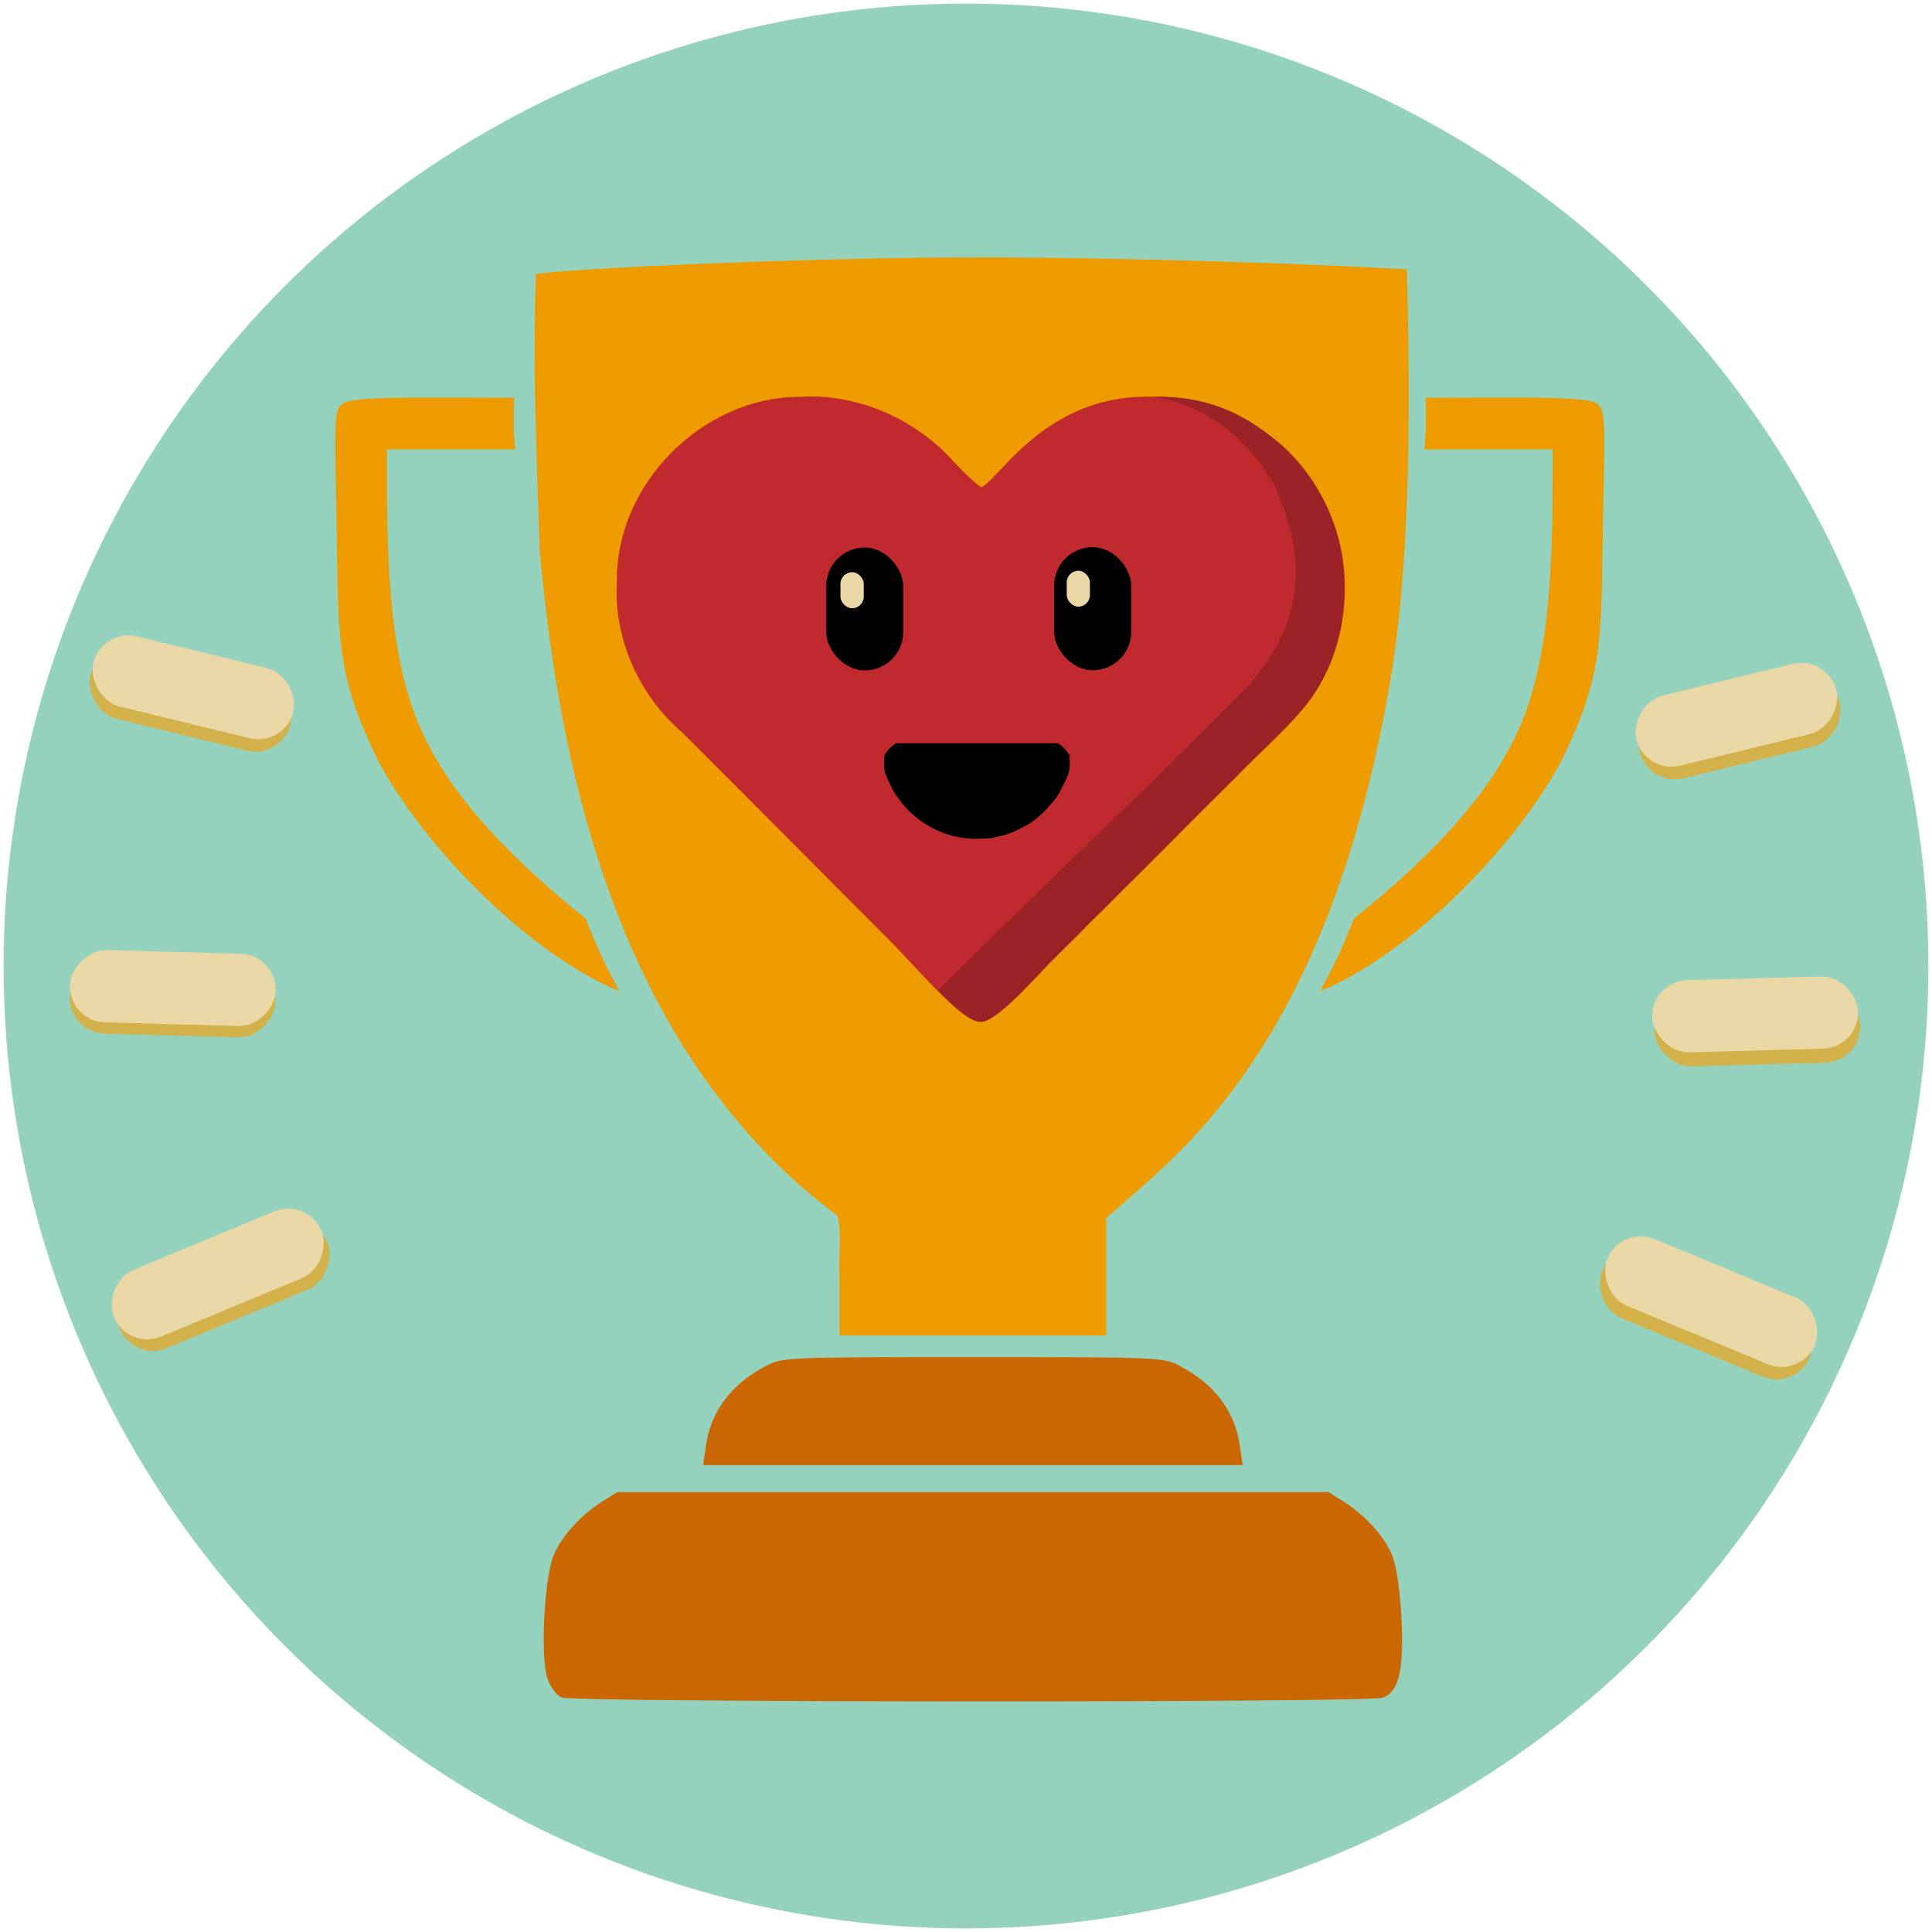 <?xml version="1.0" encoding="UTF-8" standalone="no"?>
<svg
   width="60"
   height="60"
   viewBox="0 0 284.201 284.201"
   version="1.1"
   id="svg5"
   xmlns="http://www.w3.org/2000/svg"
   xmlns:svg="http://www.w3.org/2000/svg">
  <defs
     id="defs2" />
  <g
     id="layer1"
     transform="translate(-143.328,-149.26)"
     style="display:inline">
    <circle
       style="fill:#94d2bd;fill-opacity:1;stroke:none;stroke-width:0.344;stroke-linecap:round;stroke-linejoin:round;stroke-miterlimit:4;stroke-dasharray:none;stroke-opacity:1"
       id="path3905"
       cx="285.428"
       cy="291.361"
       r="141.571" />
  </g>
  <g
     id="layer5"
     style="display:inline"
     transform="translate(-0.991,-0.33)">
    <g
       id="g4393-1-7"
       transform="matrix(1.885,0,0,1.885,-29.017,-64.465)"
       style="stroke-width:0.53">
      <path
         style="opacity:1;fill:#ee9b00;fill-opacity:1;stroke:none;stroke-width:0.182;stroke-linecap:round;stroke-linejoin:round;stroke-miterlimit:4;stroke-dasharray:none;stroke-opacity:1"
         d="m 81.435,133.98 c -0.119,-1.551 0.234,-3.328 -0.168,-4.745 C 73.333,123.373 67.702,114.946 64.162,105.82 60.611,96.79 58.946,87.098 58.045,77.47 57.795,70.431 57.488,62.788 57.747,55.75 61.181,55.293 78.317,54.505 90.985,54.467 c 12.668,-0.038 28.147,0.528 34.725,0.926 0.301,10.962 0.29,23.623 -1.486,33.181 -2.347,13.084 -6.917,26.511 -16.613,36.021 -1.712,1.695 -3.558,3.245 -5.362,4.84 v 9.154 H 81.435 Z"
         id="path76-6-9" />
      <path
         style="opacity:1;fill:#ee9b00;fill-opacity:1;stroke:none;stroke-width:0.182;stroke-linecap:round;stroke-linejoin:round;stroke-miterlimit:4;stroke-dasharray:none;stroke-opacity:1"
         d="m 45.487,93.852 c -3.601,-7.288 -3.098,-9.978 -3.325,-19.97 -0.157,-6.923 -0.118,-7.554 0.49,-8 0.484,-0.354 2.317,-0.493 6.843,-0.483 l 6.533,0.015 c -0.031,1.483 -0.069,2.627 0.109,4.031 h -5.011 -5.011 l 0.007,3.034 c 0.019,8.016 0.496,15.137 3.405,20.354 2.934,5.524 8.596,10.42 12.101,13.227 0.661,1.777 1.603,3.81 2.627,5.666 C 57.147,108.766 49.13,100.583 45.487,93.852 Z"
         id="path115-8-0" />
      <path
         style="fill:#ee9b00;fill-opacity:1;stroke:none;stroke-width:0.182;stroke-linecap:round;stroke-linejoin:round;stroke-miterlimit:4;stroke-dasharray:none;stroke-opacity:1"
         d="m 137.714,93.852 c 3.601,-7.288 3.098,-9.978 3.325,-19.97 0.157,-6.923 0.118,-7.554 -0.49,-8 -0.484,-0.354 -2.317,-0.493 -6.843,-0.483 l -6.533,0.015 c 0.031,1.483 0.069,2.627 -0.109,4.031 h 5.011 5.011 l -0.007,3.034 c -0.019,8.016 -0.496,15.137 -3.405,20.354 -2.934,5.524 -8.596,10.42 -12.101,13.227 -0.661,1.777 -1.603,3.81 -2.627,5.666 7.106,-2.96 15.124,-11.143 18.767,-17.874 z"
         id="path115-3-2-9" />
      <path
         style="opacity:1;fill:#ca6702;fill-opacity:1;stroke:none;stroke-width:0.182;stroke-linecap:round;stroke-linejoin:round;stroke-miterlimit:4;stroke-dasharray:none;stroke-opacity:1"
         d="m 71.02,147.138 c 0.388,-2.628 1.946,-4.712 4.573,-6.116 1.372,-0.734 1.49,-0.739 16.249,-0.739 14.759,0 14.877,0.005 16.249,0.739 2.627,1.404 4.185,3.488 4.573,6.116 l 0.232,1.569 H 91.842 70.789 Z"
         id="path154-6-2" />
      <path
         style="opacity:1;fill:#ca6702;fill-opacity:1;stroke:none;stroke-width:0.182;stroke-linecap:round;stroke-linejoin:round;stroke-miterlimit:4;stroke-dasharray:none;stroke-opacity:1"
         d="m 59.747,166.842 c -0.405,-0.163 -0.886,-0.82 -1.12,-1.528 -0.55,-1.665 -0.228,-7.829 0.5,-9.573 0.619,-1.483 2.139,-3.16 3.808,-4.202 l 1.156,-0.722 h 27.751 27.751 l 1.156,0.722 c 1.669,1.042 3.19,2.719 3.808,4.202 0.321,0.769 0.613,2.71 0.724,4.811 0.217,4.107 -0.178,5.826 -1.447,6.309 -1.038,0.395 -63.107,0.377 -64.087,-0.018 z"
         id="path193-7-6" />
    </g>
    <rect
       style="display:inline;fill:#d2b04a;fill-opacity:1;stroke:none;stroke-width:0.344;stroke-linecap:round;stroke-linejoin:round;stroke-miterlimit:4;stroke-dasharray:none;stroke-opacity:1"
       id="rect4027-5-6"
       width="33.073"
       height="10.625"
       x="-57.619"
       y="-193.311"
       ry="5.313"
       transform="matrix(0.924,-0.383,-0.382,-0.924,0,0)" />
    <rect
       style="display:inline;fill:#e9d8a6;fill-opacity:1;stroke:none;stroke-width:0.344;stroke-linecap:round;stroke-linejoin:round;stroke-miterlimit:4;stroke-dasharray:none;stroke-opacity:1"
       id="rect4027-5-6-2"
       width="33.073"
       height="10.625"
       x="-57.737"
       y="-191.412"
       ry="5.313"
       transform="matrix(0.924,-0.383,-0.382,-0.924,0,0)" />
    <rect
       style="display:inline;fill:#d2b04a;fill-opacity:1;stroke:none;stroke-width:0.344;stroke-linecap:round;stroke-linejoin:round;stroke-miterlimit:4;stroke-dasharray:none;stroke-opacity:1"
       id="rect4027-9-1"
       width="30.276"
       height="10.625"
       x="37.485"
       y="88.093"
       ry="5.313"
       transform="matrix(0.972,0.237,-0.237,0.972,0,0)" />
    <rect
       style="display:inline;fill:#e9d8a6;fill-opacity:1;stroke:none;stroke-width:0.344;stroke-linecap:round;stroke-linejoin:round;stroke-miterlimit:4;stroke-dasharray:none;stroke-opacity:1"
       id="rect4027-9-1-0"
       width="30.276"
       height="10.625"
       x="37.466"
       y="86.22"
       ry="5.313"
       transform="matrix(0.972,0.237,-0.237,0.972,0,0)" />
    <rect
       style="display:inline;fill:#d2b04a;fill-opacity:1;stroke:none;stroke-width:0.344;stroke-linecap:round;stroke-linejoin:round;stroke-miterlimit:4;stroke-dasharray:none;stroke-opacity:1"
       id="rect4027-9-5-2"
       width="30.276"
       height="10.625"
       x="15.348"
       y="-151.824"
       ry="5.313"
       transform="matrix(1,0.027,0.028,-1,0,0)" />
    <rect
       style="display:inline;fill:#e9d8a6;fill-opacity:1;stroke:none;stroke-width:0.344;stroke-linecap:round;stroke-linejoin:round;stroke-miterlimit:4;stroke-dasharray:none;stroke-opacity:1"
       id="rect4027-9-5-2-1"
       width="30.276"
       height="10.625"
       x="15.329"
       y="-150.165"
       ry="5.313"
       transform="matrix(1,0.027,0.028,-1,0,0)" />
    <rect
       style="display:inline;fill:#d2b04a;fill-opacity:1;stroke:none;stroke-width:0.344;stroke-linecap:round;stroke-linejoin:round;stroke-miterlimit:4;stroke-dasharray:none;stroke-opacity:1"
       id="rect4027-5-4-7"
       width="33.073"
       height="10.625"
       x="-323.274"
       y="-87.737"
       ry="5.313"
       transform="matrix(-0.924,-0.383,0.382,-0.924,0,0)" />
    <rect
       style="display:inline;fill:#e9d8a6;fill-opacity:1;stroke:none;stroke-width:0.344;stroke-linecap:round;stroke-linejoin:round;stroke-miterlimit:4;stroke-dasharray:none;stroke-opacity:1"
       id="rect4027-5-4-7-3"
       width="33.073"
       height="10.625"
       x="-323.282"
       y="-85.745"
       ry="5.313"
       transform="matrix(-0.924,-0.383,0.382,-0.924,0,0)" />
    <rect
       style="display:inline;fill:#d2b04a;fill-opacity:1;stroke:none;stroke-width:0.344;stroke-linecap:round;stroke-linejoin:round;stroke-miterlimit:4;stroke-dasharray:none;stroke-opacity:1"
       id="rect4027-9-2-7"
       width="30.276"
       height="10.625"
       x="-239.2"
       y="159.746"
       ry="5.313"
       transform="matrix(-0.972,0.237,0.237,0.972,0,0)" />
    <rect
       style="display:inline;fill:#e9d8a6;fill-opacity:1;stroke:none;stroke-width:0.344;stroke-linecap:round;stroke-linejoin:round;stroke-miterlimit:4;stroke-dasharray:none;stroke-opacity:1"
       id="rect4027-9-2-7-9"
       width="30.276"
       height="10.625"
       x="-239.16"
       y="157.823"
       ry="5.313"
       transform="matrix(-0.972,0.237,0.237,0.972,0,0)" />
    <rect
       style="display:inline;fill:#d2b04a;fill-opacity:1;stroke:none;stroke-width:0.344;stroke-linecap:round;stroke-linejoin:round;stroke-miterlimit:4;stroke-dasharray:none;stroke-opacity:1"
       id="rect4027-9-5-6-7"
       width="30.276"
       height="10.625"
       x="-270.202"
       y="-163.808"
       ry="5.313"
       transform="matrix(-1,0.027,-0.028,-1,0,0)" />
    <rect
       style="display:inline;fill:#e9d8a6;fill-opacity:1;stroke:none;stroke-width:0.344;stroke-linecap:round;stroke-linejoin:round;stroke-miterlimit:4;stroke-dasharray:none;stroke-opacity:1"
       id="rect4027-9-5-6-7-3"
       width="30.276"
       height="10.625"
       x="-269.937"
       y="-161.744"
       ry="5.313"
       transform="matrix(-1,0.027,-0.028,-1,0,0)" />
    <g
       id="g15008">
      <path
         id="path4731-5-2"
         style="fill:#c02a2f;fill-opacity:1;stroke:none;stroke-width:0.344;stroke-linecap:round;stroke-linejoin:round;stroke-miterlimit:4;stroke-dasharray:none;stroke-opacity:1"
         d="m 170.612,58.702 c -8.611,-0.295 -15.343,3.325 -21.218,9.42 -1.57,1.629 -3.531,3.843 -4.013,3.838 -0.482,-0.005 -3.184,-2.713 -4.286,-3.925 -5.521,-6.073 -14.051,-9.911 -22.548,-9.322 -14.186,0.014 -26.954,12.806 -26.804,27.062 -0.542,8.456 3.239,16.829 9.614,22.318 9.921,9.869 20.362,20.453 30.161,30.236 4.023,3.952 10.885,12.374 13.705,12.325 2.82,-0.049 9.638,-8.398 11.89,-10.659 37.612,-37.753 18.441,-18.306 30.021,-29.984 4.172,-4.207 8.565,-8.601 10.256,-14.466 3.86,-11.064 -0.244,-24.222 -9.657,-31.159 -4.871,-3.706 -10.977,-5.85 -17.123,-5.684 z" />
      <path
         style="fill:#000000;fill-opacity:1;stroke:none;stroke-width:0.344;stroke-linecap:round;stroke-linejoin:round;stroke-miterlimit:4;stroke-dasharray:none;stroke-opacity:1"
         d="m 143.232,123.66 c -3.997,-0.403 -7.63,-2.497 -9.986,-5.757 -0.293,-0.405 -0.58,-0.798 -0.637,-0.871 -0.142,-0.183 -1.023,-2.009 -1.324,-2.743 -0.173,-0.421 -0.245,-0.938 -0.245,-1.743 0,-1.048 0.031,-1.185 0.375,-1.637 0.206,-0.272 0.596,-0.664 0.866,-0.871 l 0.491,-0.378 h 11.926 11.926 l 0.424,0.304 c 0.233,0.167 0.623,0.557 0.866,0.866 0.423,0.537 0.442,0.612 0.442,1.711 0,1.223 -0.085,1.513 -0.958,3.285 -0.601,1.219 -0.835,1.618 -1.241,2.112 -1.835,2.234 -3.007,3.238 -4.888,4.185 -1.391,0.7 -2.136,0.984 -3.041,1.159 -0.366,0.071 -0.816,0.182 -0.999,0.247 -0.483,0.171 -2.835,0.249 -3.998,0.132 z"
         id="path4579-4-4" />
      <path
         style="fill:#9b2226;fill-opacity:1;stroke:none;stroke-width:0.344;stroke-linecap:round;stroke-linejoin:round;stroke-miterlimit:4;stroke-dasharray:none;stroke-opacity:1"
         d="m 145.348,150.635 c 1.466,-0.009 4.473,-2.734 8.265,-6.752 2.465,-2.669 5.153,-5.146 7.668,-7.768 2.225,-2.161 4.448,-4.452 6.657,-6.621 1.457,-1.455 3.011,-3.007 4.464,-4.464 3.328,-3.316 6.684,-6.734 10.195,-10.166 3.751,-3.966 8.064,-7.485 11.322,-11.861 3.409,-4.912 5.098,-10.898 4.783,-16.933 0.09,-7.615 -3.661,-15.327 -9.212,-20.288 -4.211,-3.58 -9.684,-7.315 -18.877,-7.08 11.171,1.68 16.883,10.832 18.166,13.771 4.187,9.59 5.006,20.297 -6.647,31.231 -13.909,14.116 -29.16,28.269 -43.154,42.3 1.279,1.357 4.395,4.643 6.371,4.63 z"
         id="path4731-1-7-9" />
      <rect
         style="fill:#000000;fill-opacity:1;stroke-width:0.344;stroke-linecap:round;stroke-linejoin:round"
         id="rect6449"
         width="11.345"
         height="18.108"
         x="156.056"
         y="80.818"
         ry="5.672" />
      <rect
         style="display:inline;fill:#000000;fill-opacity:1;stroke-width:0.344;stroke-linecap:round;stroke-linejoin:round"
         id="rect6449-0"
         width="11.33"
         height="18.085"
         x="122.528"
         y="80.87"
         ry="5.665" />
      <rect
         style="fill:#e9d8a6;fill-opacity:1;stroke-width:0.344;stroke-linecap:round;stroke-linejoin:round"
         id="rect7652"
         width="3.429"
         height="5.309"
         x="124.625"
         y="84.5"
         ry="1.714" />
      <rect
         style="display:inline;fill:#e9d8a6;fill-opacity:1;stroke-width:0.344;stroke-linecap:round;stroke-linejoin:round"
         id="rect7652-8"
         width="3.41"
         height="5.28"
         x="157.911"
         y="84.289"
         ry="1.705" />
    </g>
  </g>
</svg>
